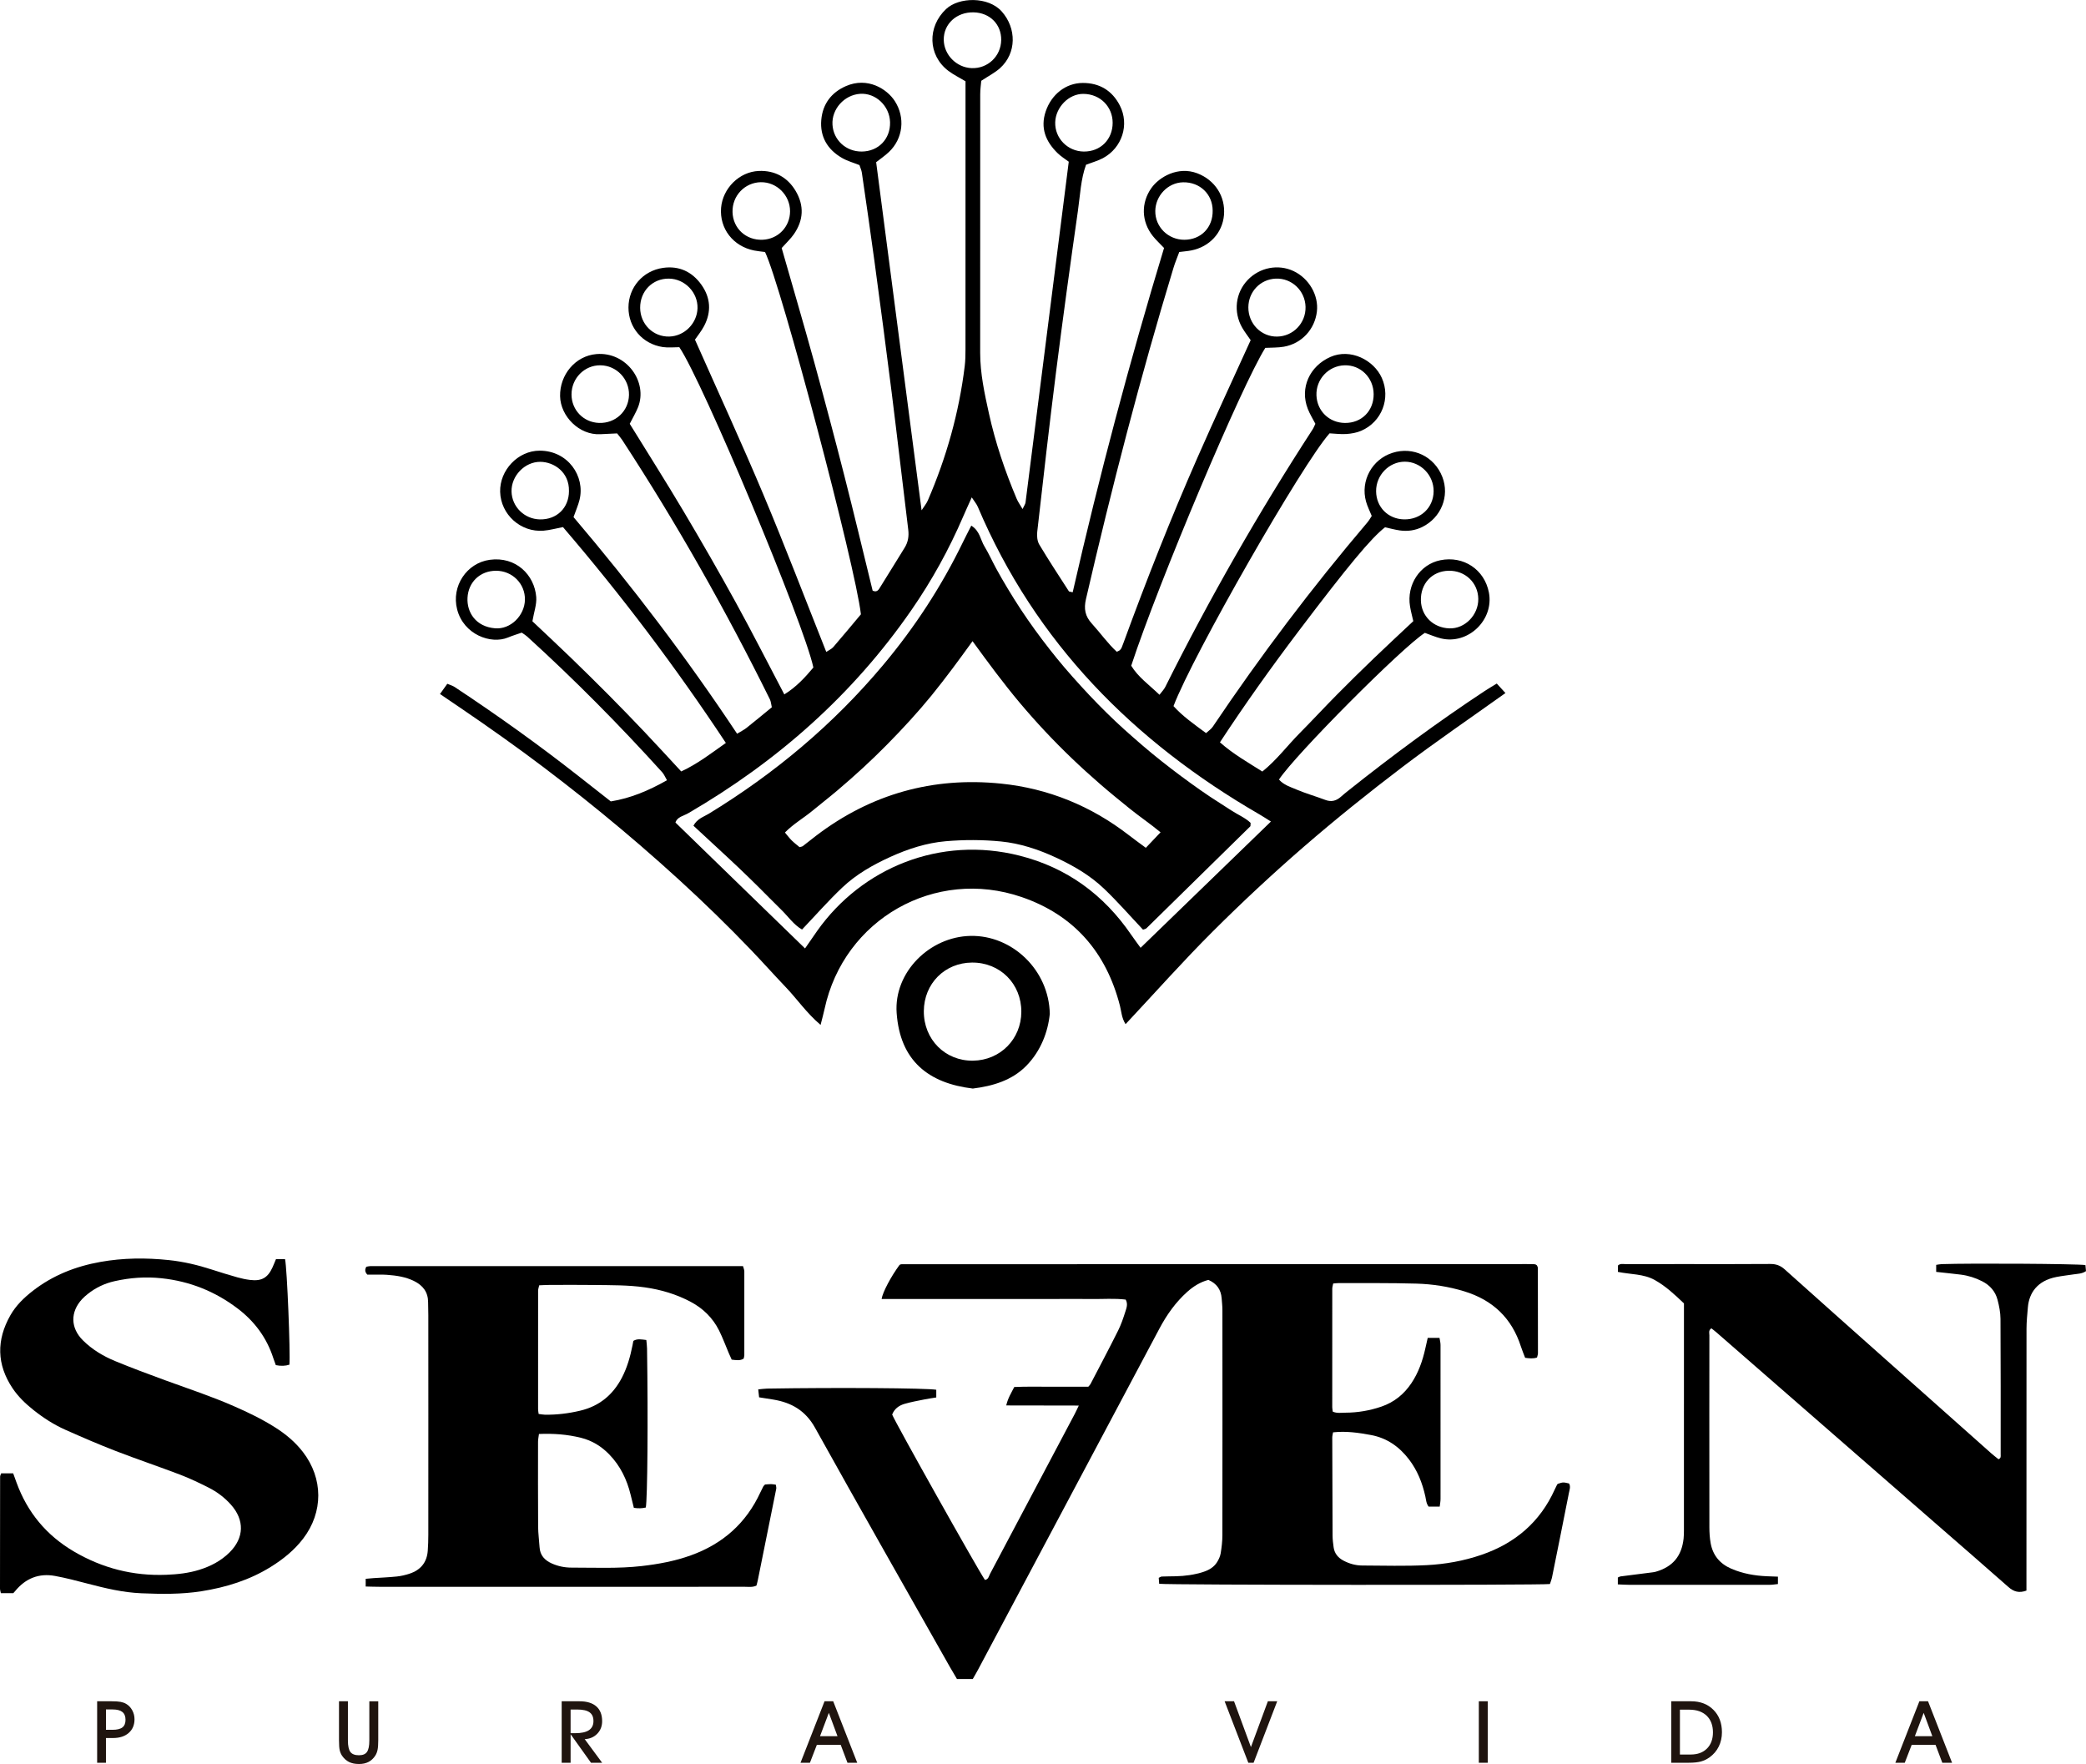 <?xml version="1.0" encoding="UTF-8"?>
<svg id="Capa_2" data-name="Capa 2" xmlns="http://www.w3.org/2000/svg" viewBox="0 0 1876.78 1586.99">
  <defs>
    <style>
      .cls-1 {
        fill: #1f140f;
      }

      .cls-1, .cls-2 {
        stroke-width: 0px;
      }

      .cls-2 {
        fill: #000;
      }
    </style>
  </defs>
  <g id="Capa_1-2" data-name="Capa 1">
    <g>
      <path class="cls-2" d="M970.6,1264.53c-22.67-.13-43.52.02-65.28-.11,1.52-6.67,4.5-11.19,7.21-16.58,11.14-.54,22.37-.19,33.59-.25,10.97-.06,21.94-.01,33.03-.01.74-.88,1.51-1.53,1.94-2.36,8.35-16.03,16.81-32,24.88-48.16,2.73-5.45,4.7-11.33,6.55-17.16,1.03-3.23,2.44-6.74.26-10.71-10.11-1.24-20.4-.38-30.65-.52-10.66-.15-21.32-.03-31.97-.03h-125.96c-10.31,0-20.62,0-31.02,0,.92-6.11,8.59-20.44,16.15-30.66.29-.15.56-.34.86-.44.3-.1.63-.15.95-.15,187.64-.05,375.29-.1,562.93-.14,1.94,0,3.87.04,5.81.07.32,0,.64.06.96.12.31.06.64.09.92.22.29.14.52.38,1.03.77.23.62.82,1.49.82,2.36.08,25.51.11,51.02.09,76.54,0,1.22-.5,2.45-.83,3.95-3.61,1.27-7.02.76-10.71.29-1.31-3.49-2.7-6.75-3.77-10.09-8.24-25.65-25.33-41.91-51.12-49.76-14.05-4.28-28.36-6.48-42.84-6.9-23.24-.68-46.5-.39-69.75-.49-1.57,0-3.14.22-5.21.38-.32,1.72-.83,3.21-.83,4.71-.05,35.53-.04,71.05-.02,106.58,0,1.25.28,2.49.47,3.99,3.8,1.69,7.7.96,11.46.94,11.04-.05,21.79-1.87,32.28-5.46,11.45-3.92,20.28-11.07,26.97-21.03,6.4-9.53,10.08-20.14,12.56-31.25.69-3.1,1.4-6.19,2.16-9.56h10.6c.32,2.09.92,4.23.92,6.37.06,46.18.05,92.37.01,138.55,0,2.18-.46,4.35-.75,6.87h-9.98c-2.15-2.78-2.26-6.05-2.94-9.15-2.67-12.11-7.14-23.42-14.76-33.36-8.78-11.46-19.9-19.26-34.24-21.9-11.06-2.04-22.18-3.69-34.04-2.4-.27,1.72-.71,3.23-.71,4.74.05,29.39.11,58.78.28,88.17.02,3.53.47,7.08.96,10.59.78,5.55,4.06,9.4,8.9,11.94,5.21,2.74,10.84,4.34,16.7,4.37,19.37.08,38.79.67,58.11-.32,16.72-.86,33.29-3.79,49.29-9.28,30.23-10.37,52.67-29.39,65.92-58.77.66-1.47,1.39-2.91,2.11-4.35.14-.28.41-.5.62-.74,4.75-1.54,4.75-1.62,10.14-.35,1.65,2.76.46,5.64-.07,8.36-4.99,25.32-10.08,50.62-15.2,75.92-.44,2.16-1.3,4.24-1.92,6.19-9.76,1.11-343.27.94-351.55-.22-.13-1.65-.26-3.45-.41-5.35,1.05-.47,1.88-1.14,2.74-1.17,4.19-.17,8.39-.15,12.58-.25,8.43-.2,16.73-1.3,24.77-3.9,5.01-1.62,9.53-4.21,12.38-8.78,1.5-2.4,2.81-5.17,3.26-7.93.89-5.39,1.54-10.9,1.54-16.36.09-67.5.06-135,.02-202.5,0-3.54-.41-7.08-.68-10.62-.59-7.79-4.44-13.27-11.93-16.54-7.16,1.87-13.39,5.72-18.98,10.71-10.49,9.38-18.47,20.68-25.04,33.02-38.81,72.96-77.59,145.93-116.39,218.9-15.61,29.36-31.22,58.72-46.84,88.06-1.5,2.82-3.15,5.57-4.73,8.37h-14.24c-2.14-3.64-4.3-7.2-6.35-10.82-40.51-71.66-81.28-143.19-121.29-215.13-8.61-15.48-21.15-22.72-37.57-25.44-4.12-.68-8.25-1.31-12.8-2.02-.26-2.43-.49-4.52-.78-7.14,3-.27,5.51-.66,8.03-.71,62.06-1.05,143.73-.49,152.15,1.05v6.91c-3.79.63-7.26,1.09-10.68,1.79-5.99,1.22-12.05,2.28-17.9,3.99-5.07,1.48-9.19,4.54-11.1,9.63,2.71,7.02,76.31,138.15,83.45,148.76,3.21-.44,3.54-3.45,4.66-5.55,17.73-33.35,35.36-66.74,53.03-100.12,7.7-14.55,15.42-29.09,23.11-43.65,1.02-1.93,1.91-3.92,3.67-7.57Z"/>
      <path class="cls-2" d="M329.01,1427.35v-6.96c2.52-.22,4.71-.45,6.91-.6,7.08-.48,14.18-.74,21.22-1.49,3.81-.4,7.64-1.31,11.29-2.51,9.87-3.22,15.61-10,16.42-20.5.37-4.82.5-9.67.51-14.51.04-35.19.03-70.39.03-105.58,0-30.67,0-61.35-.03-92.02,0-3.87-.18-7.75-.19-11.62-.01-9.12-4.69-15.1-12.57-19.02-7.67-3.82-15.96-5.01-24.35-5.63-3.86-.28-7.75-.13-11.62-.16-2.22-.02-4.45,0-6.12,0-2.36-2.52-2.24-4.57-1.02-7.06,1.03-.18,2.27-.58,3.5-.58,111.7-.03,223.41-.03,335.5-.03.46,1.79,1.18,3.26,1.18,4.73.06,25.18.04,50.37,0,75.55,0,.92-.37,1.84-.61,2.98-3.26,2.02-6.74,1.33-10.75.88-.84-1.87-1.77-3.84-2.62-5.85-2.91-6.81-5.45-13.81-8.76-20.42-5.65-11.28-14.33-19.78-25.49-25.72-12.95-6.89-26.75-10.97-41.26-13.03-15.09-2.15-30.27-1.93-45.43-2.14-13.56-.19-27.12-.07-40.68-.04-2.87,0-5.74.21-8.96.33-.39,1.86-.98,3.37-.98,4.88-.05,35.52-.05,71.03-.02,106.55,0,1.24.28,2.49.51,4.31,1.98.25,3.8.64,5.62.67,10.7.16,21.23-1.13,31.64-3.59,17.11-4.03,29.41-14.05,37.53-29.51,4.85-9.24,7.63-19.14,9.66-29.3.25-1.26.48-2.53.75-3.99,3.58-2.24,7.36-1.3,11.68-.81.23,2.61.61,5.11.64,7.62.98,63.19.4,135.67-1.11,143.08q-4.81,1.21-10.75.3c-.92-3.74-1.91-7.74-2.89-11.74-3.34-13.74-9.3-26.08-19.25-36.33-7.13-7.35-15.46-12.47-25.5-14.97-12.3-3.06-24.69-3.96-37.74-3.41-.33,2.67-.82,4.83-.82,6.99-.04,25.51-.08,51.02.08,76.52.04,6.11.93,12.22,1.29,18.34.43,7.35,4.65,11.78,10.97,14.62,5.67,2.55,11.7,3.76,17.87,3.75,20.97-.02,41.93.99,62.89-1.39,15.13-1.72,29.93-4.45,44.27-9.59,28.77-10.31,49.92-28.99,62.74-56.88.81-1.75,1.66-3.49,2.58-5.19.29-.55.85-.96,1.54-1.72,1.63-.11,3.54-.33,5.46-.34,1.25,0,2.5.28,4.23.5.16,1.35.61,2.59.39,3.7-5.5,27.52-11.07,55.02-16.64,82.52-.31,1.54-.78,3.05-1.17,4.58-3.64,1.7-7.24,1.04-10.72,1.05-26.8.06-53.6.03-80.4.03-82.66,0-165.32,0-247.97-.01-3.83,0-7.67-.15-12.49-.25Z"/>
      <path class="cls-2" d="M965.11,532.81c23.87-104.68,51.27-207.73,82.19-309.72-3.87-4.08-7.26-7.17-10.08-10.71-10.4-13.07-10.76-29.86-1.34-43.19,7.07-10.01,23.99-19.84,41.23-13.31,15.85,6,25.59,20.71,24.1,37.67-1.39,15.91-12.92,28.47-29.29,31.73-3.33.66-6.75.9-10.94,1.44-1.78,4.86-3.76,9.52-5.22,14.33-29.88,98.35-55.57,197.8-78.72,297.93-2.01,8.68-.82,15.36,5.27,22.02,7.69,8.41,14.25,17.85,22.47,25.37,1.34-.64,1.86-.8,2.28-1.1.45-.33.86-.75,1.21-1.19.35-.45.68-.94.89-1.47.65-1.59,1.26-3.2,1.85-4.82,20.51-56.08,42.41-111.62,66.43-166.29,15.46-35.18,31.7-70.02,47.79-105.47-2.54-3.71-5.36-7.3-7.62-11.22-8.16-14.19-6.07-31.45,5.01-43,10.77-11.22,27.36-14.43,41.15-7.95,13.95,6.56,22.77,21.82,21.04,36.42-1.9,16.01-13.6,28.78-29.62,31.62-5.52.98-11.25.74-16.79,1.06-21.23,33.64-95.9,210.59-120.64,285.95,6.12,10.13,15.97,17.08,25.43,26.15,2.12-2.82,4.06-4.73,5.21-7.04,39.8-79.71,83.95-156.92,132.51-231.62.93-1.42,1.53-3.06,2.54-5.13-2.22-4.31-4.96-8.67-6.81-13.38-7.42-18.87,1.63-38.57,20.43-46.81,17.95-7.87,38.91,2.75,46.15,18.93,8.16,18.25.04,39.53-18.55,47.55-4.1,1.77-8.79,2.59-13.28,2.9-5.08.35-10.24-.36-15.17-.6-24.1,26.79-123,199.5-140.42,245.39,8.19,9.12,18.46,16.27,29.27,24.29,2.15-1.99,4.55-3.49,6-5.64,42.99-63.93,89.35-125.31,139.25-184.01,1.45-1.71,2.53-3.74,3.84-5.71-1.82-4.51-3.93-8.61-5.14-12.96-5.19-18.66,5.39-37.97,23.79-43.82,18.61-5.93,37.72,3.29,44.86,21.64,6.73,17.29-1.06,36.69-18.07,45.07-6.38,3.14-13.16,4.08-20.11,3.11-4.51-.63-8.92-1.88-13.38-2.85-12.67,9.89-33.25,34.66-77.87,93.62-24.54,32.43-48.14,65.52-70.66,99.85,12.09,10.69,25.05,17.96,38.15,26.28,12.87-10.31,22.42-23.25,33.61-34.54,11.32-11.42,22.24-23.24,33.55-34.67,10.9-11.03,21.98-21.89,33.16-32.64,11.58-11.14,23.38-22.05,35.5-33.44-1.01-4.5-2.21-8.83-2.94-13.24-3.23-19.57,8.88-37.88,27.35-41.59,20.79-4.17,39.61,8.36,43.6,29.02,4.77,24.7-18.72,47.27-43.15,41.32-4.96-1.21-9.71-3.32-14.45-4.98-20.26,12.87-116.39,109.38-131.26,131.96,4.14,4.81,10.28,6.69,15.84,9.03,8.44,3.55,17.3,6.08,25.87,9.31,5.54,2.09,10.04.76,14.22-3.03,2.13-1.93,4.38-3.71,6.63-5.5,39.57-31.48,80.19-61.52,122.41-89.38,3.33-2.2,6.8-4.21,10.98-6.78,2.62,2.86,5.1,5.57,7.81,8.53-31.62,22.6-62.91,43.9-93,66.78-30.16,22.93-59.77,46.68-88.4,71.49-28.19,24.43-55.56,49.93-81.97,76.28-26.69,26.63-51.75,54.87-78.41,83.35-3.57-5.62-3.73-11.34-5.08-16.62-12.33-48.07-41.32-81.57-88.39-97.73-77.82-26.72-159.94,19.75-177.35,100.68-.93,4.32-2.14,8.58-3.58,14.33-12.7-10.78-21.06-23.2-31.26-33.87-10.72-11.21-21.02-22.81-31.76-34-10.34-10.77-20.87-21.37-31.56-31.79-10.69-10.42-21.57-20.67-32.59-30.75-11.44-10.46-23.06-20.75-34.79-30.89-11.3-9.76-22.75-19.36-34.3-28.82-11.56-9.46-23.23-18.77-35.03-27.93-11.79-9.16-23.7-18.18-35.74-27.01-12.5-9.17-25.16-18.13-37.88-27.01-12.16-8.48-24.47-16.74-37.5-25.62,2.56-3.58,4.44-6.21,6.58-9.2,2.5,1.07,4.73,1.66,6.56,2.87,38.36,25.32,75.71,52.05,111.86,80.45,9.46,7.43,18.93,14.87,28.67,22.51,17.95-2.87,34.1-9.76,50.55-19.04-1.58-2.69-2.59-5.3-4.33-7.23-38.58-42.61-78.96-83.44-121.5-122.1-1.25-1.14-2.76-2-4.84-3.48-3.89,1.36-8.2,2.65-12.34,4.37-15.39,6.41-39.92-2.58-45.78-25.23-5.42-20.95,8.62-41.83,29.36-44.66,23.47-3.21,40.24,13.58,41.8,33.51.52,6.6-2.03,13.44-3.45,21.79,10.78,10.2,22.48,21.1,33.98,32.2,11.57,11.17,23.03,22.46,34.37,33.87,10.93,11,21.73,22.14,32.4,33.39,11.04,11.64,21.86,23.49,33.13,35.64,14.59-6.74,26.68-16.11,40.16-25.65-45.25-68.41-93.91-132.81-146.55-194.18-6.36,1.21-11.87,2.78-17.48,3.23-20.57,1.66-38.48-14.54-39.04-34.94-.53-19.35,15.99-37.09,35.65-37.05,25.51.05,40.99,23.14,35.78,44.19-1.22,4.94-3.32,9.66-5.41,15.57,52.52,61.81,101.79,126.57,147.17,194.91,3.73-2.29,6.29-3.52,8.45-5.24,7.61-6.04,15.08-12.26,22.79-18.56-.67-2.86-.78-5.2-1.74-7.13-39.75-80.38-83.83-158.29-132.89-233.37-1.24-1.9-2.78-3.61-4.57-5.9-4.97.23-10.04.45-15.12.72-18.94,1-35.8-16.12-36.18-34.17-.4-19.24,13.66-36.32,32.68-37.92,27.17-2.28,46.59,25.28,37.38,48.01-1.92,4.74-4.59,9.18-7.4,14.72,15.92,25.8,32.48,51.89,48.27,78.45,16.13,27.14,31.89,54.52,47.1,82.19,14.91,27.12,28.93,54.74,43.7,82.81,10.84-6.67,18.79-15.42,26.15-24.2-8.35-39.48-99.91-257.98-120.61-288.18-4.64,0-9.81.62-14.78-.11-18.32-2.71-31.05-17.63-30.97-35.65.08-18.04,12.94-33.02,31.14-35.6,14.38-2.04,26.04,3.42,34.38,15.05,8.43,11.76,9.25,24.54,2.45,37.4-2.38,4.5-5.69,8.51-8.14,12.12,20.77,46.85,41.93,92.71,61.5,139.25,19.56,46.52,37.54,93.72,56.63,141.68,2.2-1.49,4.75-2.54,6.36-4.4,8.62-9.96,17-20.12,24.81-29.42-5.02-44-71.87-296.35-86.26-325.95-3.02-.41-6.43-.69-9.77-1.35-18.94-3.74-31.29-19.72-29.77-38.38,1.43-17.43,16.27-32.51,34.02-33.2,14.2-.56,25.74,5.61,33.09,18.03,7.78,13.14,7.09,26.36-1.62,38.87-2.91,4.18-6.74,7.71-10.98,12.46,9.61,33.61,19.63,67.65,29.06,101.84,9.45,34.3,18.57,68.69,27.37,103.16,8.79,34.42,17.01,68.99,25.42,103.25,4.19,1.95,5.58-1.24,6.95-3.4,7.36-11.64,14.44-23.46,21.76-35.13,3.22-5.13,4.04-10.48,3.31-16.44-5.03-41.03-9.74-82.1-14.88-123.12-4.93-39.3-10.15-78.57-15.45-117.83-3.61-26.74-7.53-53.43-11.4-80.13-.32-2.21-1.34-4.32-2.15-6.82-5.32-2.13-10.9-3.65-15.73-6.45-13.01-7.54-19.94-19.05-18.62-34.25,1.25-14.3,9.07-24.66,22.22-30.39,19.4-8.44,36.86,2.5,43.95,13.51,9.47,14.69,7.5,33.57-5.19,45.69-3.67,3.51-7.95,6.38-11.61,9.28,13.61,104.23,27.12,207.77,40.88,313.19,2.38-3.72,4.4-6.09,5.58-8.82,16.75-38.69,28.08-78.89,33.21-120.78.63-5.11.7-10.31.7-15.47.04-75.83.03-151.66.03-227.48,0-4.54,0-9.08,0-13.44-5.8-3.49-10.97-5.99-15.45-9.4-18.53-14.09-18.98-39.64-2.05-55.57,11.65-10.96,38.06-11.39,50.1,2.18,13.43,15.14,13.41,37.51-1.54,50.98-4.61,4.16-10.37,7.05-16.9,11.38-.25,3.11-.92,7.6-.93,12.1-.07,77.55-.06,155.1-.04,232.65,0,18.51,3.9,36.48,7.86,54.43,5.83,26.43,14.45,51.96,24.98,76.85,1.23,2.92,3.16,5.54,5.3,9.22,1.32-2.86,2.46-4.32,2.67-5.91,12.98-101.9,25.88-203.8,38.89-306.55-3.02-2.3-6.98-4.7-10.19-7.85-10.59-10.4-15.56-22.57-10.54-37.44,5.11-15.14,17.97-25.52,33.31-25.57,14.96-.05,26.46,6.74,33.41,20.33,8.73,17.06,2.1,38.02-15.22,47.32-4.47,2.4-9.5,3.74-15.21,5.92-4.76,13.01-5.31,27.44-7.32,41.49-6.9,48.3-13.55,96.65-19.69,145.06-6.07,47.84-11.47,95.77-16.91,143.69-.43,3.75,0,8.36,1.85,11.48,8.5,14.24,17.65,28.09,26.62,42.04.22.34,1.03.29,3.4.88ZM724.29,853.27c3.98-5.75,7.47-10.91,11.08-15.99,40.13-56.44,110.28-85.64,182.08-67.44,42.33,10.73,75.56,35.02,100.23,71.05,2.77,4.04,5.72,7.95,8.51,11.81,39.5-38.26,78.09-75.65,117.26-113.59-3.5-2.18-6.78-4.37-10.18-6.34-113.52-65.66-201.67-154.56-253.51-276.74-1.15-2.7-3.18-5.02-5.47-8.56-3.04,6.78-5.45,11.97-7.71,17.22-12.72,29.62-28.26,57.71-46.6,84.2-52.86,76.37-120.76,136.24-200.82,182.77-4.14,2.41-9.84,3.19-11.46,8.36,38.69,37.58,76.92,74.72,116.58,113.24ZM684.54,163.92c-14.48.25-25.85,12.23-25.48,26.85.37,14.69,12.12,25.52,27.03,24.93,14-.56,24.71-11.66,24.73-25.62.02-14.43-12-26.39-26.28-26.15ZM1263.95,415.36c-14.21-.02-26.02,12.15-25.86,26.67.15,14.19,10.74,24.88,25,25.23,15.07.37,26.58-10.48,26.75-25.23.17-14.5-11.62-26.64-25.89-26.67ZM540.21,328.64c-14.35-.16-26.05,11.67-26.01,26.3.04,13.99,10.77,25.07,24.75,25.55,14.79.51,26.64-10.54,26.95-25.14.31-14.5-11.27-26.55-25.69-26.71ZM511.89,441.85c.4-17.16-13.59-26.29-25.78-26.36-14.06-.08-26.23,12.74-25.88,26.75.34,13.69,11.54,24.72,25.42,25.04,15.22.35,26.19-10.28,26.25-25.42ZM800.79,109.96c-.37-14.58-12.87-26.47-26.86-25.56-14.29.93-25.79,13.73-24.94,27.78.83,13.84,12.16,24.24,26.29,24.16,15.04-.09,25.89-11.32,25.51-26.38ZM472.27,539.63c.33-14.42-11.31-26.14-25.97-26.14-14.34,0-25.01,10.21-25.69,24.43-.62,12.9,7.33,25.9,24.84,27.34,13.87,1.14,26.5-11.36,26.83-25.63ZM601.76,250.66c-14.66-.15-25.9,11.29-25.81,26.25.09,14.79,11.76,26.29,26.26,25.87,13.59-.39,24.95-11.81,25.34-25.46.41-14.26-11.45-26.52-25.8-26.66ZM1149.03,302.81c14.49-.21,25.94-12.19,25.57-26.75-.37-14.6-12.47-26.02-26.88-25.39-13.85.61-24.5,11.8-24.57,25.83-.08,14.71,11.54,26.52,25.88,26.31ZM1235.88,354.55c-.12-14.81-11.79-26.34-26.21-25.9-14.48.44-25.83,12.62-25.25,27.12.56,14.04,11.5,24.61,25.61,24.74,15.02.14,25.97-10.87,25.85-25.96ZM1303.26,513.48c-14.95.34-25.36,11.73-24.87,26.95.45,13.87,11.15,24.4,25.62,24.89,14.1.48,26.18-12.21,26.01-26.49-.17-14.62-11.85-25.69-26.76-25.35ZM975.09,136.34c15.02.15,25.96-10.87,25.97-25.85,0-14.28-10.93-25.87-26.27-26.03-13.3-.14-24.97,12.08-25.41,25.47-.48,14.35,11.12,26.26,25.71,26.41ZM1091.04,189.41c-.06-14.72-11.54-25.7-26.62-25.4-13.69.27-24.79,12.08-25,25.72-.22,14.36,11.54,26.03,26.17,25.98,15.04-.05,25.73-11.1,25.45-26.3ZM900.79,35.98c.16-14.12-10.21-24.52-24.79-24.87-15.34-.37-27.08,10.42-26.9,24.72.17,13.48,11.43,24.91,25.07,25.46,14.51.58,26.45-10.77,26.61-25.31Z"/>
      <path class="cls-2" d="M1741.99,1144.27v-6.32c1.84-.26,3.39-.62,4.95-.67,26.82-.89,120.37-.32,129.32.84.16,1.66.33,3.45.52,5.45-3.5,2.45-7.44,2.36-11.19,2.94-5.1.78-10.24,1.33-15.3,2.31-17.48,3.37-24.7,14.54-25.79,27.26-.55,6.42-1.23,12.86-1.24,19.29-.09,74.6-.06,149.21-.06,223.81v11.8c-6.55,2.43-11.38,1.07-16.21-3.2-21.29-18.82-42.78-37.41-64.21-56.09-66.21-57.71-132.43-115.43-198.65-173.14-1.41-1.23-2.93-2.35-4.39-3.51-2.79,1.8-1.8,4.27-1.8,6.31-.07,22.61-.05,45.21-.05,67.82,0,34.88-.04,69.76.05,104.64.01,4.82.28,9.71,1.13,14.44,1.96,10.97,8.25,18.59,18.58,23.05,10.24,4.42,20.95,6.29,31.98,6.79,3.18.14,6.36.24,9.99.37v6.64c-2.3.23-4.75.68-7.2.68-20.35.06-40.69.03-61.04.03-21.96,0-43.92.02-65.88-.02-3.17,0-6.34-.24-9.92-.38v-6.17c.83-.34,1.67-.9,2.57-1.02,9.58-1.26,19.17-2.44,28.76-3.66.96-.12,1.93-.28,2.85-.55,15.17-4.39,23.24-13.97,24.98-29.74.28-2.56.31-5.16.31-7.74.02-66.21.02-132.41.02-198.62,0-1.61,0-3.22,0-5.28-8.08-7.7-16.23-15.42-26.19-21-10.2-5.71-21.83-4.96-33.24-7.36v-5.66c2-2.1,4.73-1.31,7.19-1.32,17.44-.07,34.88-.04,52.32-.04,25.84,0,51.67.12,77.51-.1,5.19-.04,9.15,1.36,13.02,4.84,30.28,27.18,60.71,54.2,91.1,81.25,31.6,28.13,63.21,56.24,94.83,84.34,2.12,1.88,4.4,3.59,6.45,5.25,2.43-.98,1.95-2.8,1.95-4.27.01-40.69.08-81.39-.16-122.08-.03-5.73-1.21-11.56-2.66-17.13-1.96-7.52-6.8-13.05-13.81-16.62-6.1-3.11-12.52-5.15-19.29-6-7.02-.88-14.07-1.57-22.11-2.46Z"/>
      <path class="cls-2" d="M11.95,1433.29H.75c-.31-1.63-.75-2.87-.75-4.11,0-33.57.02-67.15.1-100.72,0-.9.56-1.8.95-2.96h10.8c1.06,2.91,2.03,5.6,3.01,8.28,9.75,26.82,26.87,47.46,51.5,61.96,25.71,15.13,53.37,22.2,83.2,21.04,10.04-.39,19.94-1.45,29.56-4.43,10.31-3.19,19.69-8.04,27.43-15.72,13.21-13.11,13.61-29.16,1.11-43.07-5.68-6.32-12.39-11.39-19.92-15.18-8.34-4.2-16.79-8.28-25.5-11.61-19.26-7.35-38.83-13.91-58.05-21.34-15.32-5.92-30.41-12.45-45.42-19.13-10.34-4.6-19.85-10.76-28.72-17.82-7.11-5.65-13.64-11.91-18.72-19.48-14.37-21.44-14.61-43.45-2-65.67,5-8.81,12.21-15.79,20.18-21.99,17.97-13.97,38.47-22.04,60.72-26.02,20.49-3.67,41.11-3.83,61.73-1.66,13.15,1.38,26.02,4.42,38.63,8.52,7.65,2.49,15.36,4.84,23.1,7.03,3.7,1.05,7.52,1.84,11.34,2.31,10.3,1.27,15.84-1.9,20.09-11.18,1.07-2.33,2-4.73,3.18-7.52h8.17c1.8,7.99,4.87,84.26,3.92,94.92q-5.45,1.8-12.23.42c-.71-1.96-1.53-4.05-2.22-6.18-5.91-18.44-16.92-33.26-32.25-44.86-20.24-15.31-42.88-24.41-68.31-27.12-14.36-1.53-28.33-.52-42.24,2.61-8.91,2-17.06,5.84-24.23,11.58-1.76,1.41-3.49,2.89-5.02,4.53-10.74,11.58-10.53,25.94.67,37.09,8.35,8.32,18.36,14.3,29.14,18.74,14.89,6.13,29.98,11.78,45.1,17.29,20.58,7.5,41.39,14.37,61.49,23.17,12.72,5.57,25.2,11.56,36.96,18.98,9.62,6.07,18.28,13.22,25.28,22.3,18.35,23.78,18.45,54.14.21,77.97-7.96,10.41-17.98,18.47-29.01,25.34-19.19,11.95-40.3,18.48-62.5,21.98-17.97,2.83-36.05,2.57-54.1,1.82-16.49-.69-32.51-4.53-48.44-8.71-9.64-2.53-19.32-5.07-29.12-6.87-14.59-2.69-26.64,2.19-36,13.69-.41.5-.86.96-1.59,1.79Z"/>
      <path class="cls-2" d="M944.5,912.14c-1.59,16.02-7.97,33.32-21.15,46.74-12.84,13.08-30.11,18.23-48.11,20.45-39.85-4.77-65.48-24.92-68.53-68.03-2.59-36.6,29.66-68.6,66.49-69.31,37.39-.72,70.55,30.6,71.3,70.15ZM831.17,909.66c-.17,25.46,19.18,44.95,44.28,44.59,24.47-.35,43.3-19.35,43.44-43.84.15-25.33-19.11-44.6-44.39-44.43-24.53.17-43.16,18.95-43.33,43.67Z"/>
      <path class="cls-2" d="M1125.18,740.36c-.17,2.01,0,2.79-.3,3.08-31.09,30.59-62.22,61.15-93.39,91.66-.72.71-2,.84-3.12,1.28-11.69-12.38-22.92-25.3-35.27-37.05-12.54-11.94-27.49-20.59-43.24-27.89-15.76-7.3-32.25-12.74-49.36-14.41-16.47-1.61-33.31-1.63-49.8-.19-17.14,1.5-33.68,6.84-49.48,14.01-15.78,7.16-30.83,15.71-43.41,27.62-12.44,11.77-23.78,24.71-36.22,37.79-7.44-4.17-12.61-11.94-19.1-18.21-6.6-6.39-12.97-13.03-19.5-19.49-6.13-6.06-12.29-12.08-18.53-18.02-6.66-6.33-13.43-12.54-20.17-18.8-6.66-6.18-13.34-12.35-20.4-18.88,3.37-6.36,9.24-7.98,13.87-10.81,59.3-36.21,111.88-80.25,156.61-133.53,28.57-34.04,52.68-70.94,72.06-110.93,2.22-4.58,4.59-9.09,7.43-14.69,7.7,4.67,8.24,12.74,11.84,18.65,3.87,6.36,6.9,13.23,10.47,19.77,3.3,6.04,6.75,12.01,10.3,17.91,3.85,6.39,7.79,12.73,11.9,18.96,4.11,6.23,8.38,12.36,12.75,18.41,4.37,6.05,8.89,12,13.49,17.87,4.25,5.42,8.61,10.77,13.08,16.01,4.84,5.68,9.81,11.26,14.85,16.77,5.04,5.51,10.14,10.96,15.37,16.29,5.22,5.33,10.56,10.56,15.98,15.69,5.01,4.73,10.15,9.33,15.33,13.87,5.61,4.93,11.25,9.81,17.01,14.56,5.76,4.75,11.62,9.37,17.54,13.92,5.92,4.55,11.91,9,17.96,13.37,5.58,4.03,11.23,7.99,16.96,11.82,6.21,4.14,12.58,8.03,18.81,12.14,6.06,4.01,13.01,6.81,17.68,11.43ZM875.01,576.81c-6.48,8.87-12.1,16.76-17.94,24.49-6.22,8.24-12.48,16.45-19.01,24.45-6.17,7.55-12.56,14.93-19.12,22.14-6.94,7.64-14.07,15.12-21.33,22.46-6.86,6.93-13.87,13.72-21.04,20.33-7.59,6.99-15.35,13.82-23.22,20.49-7.44,6.3-15.16,12.27-22.68,18.47-7.82,6.45-16.8,11.54-24.47,19.35,2.56,3.01,4.21,5.27,6.18,7.19,2.35,2.28,4.99,4.28,6.98,5.96,1.7-.48,2.36-.49,2.78-.81,4.09-3.15,8.1-6.4,12.2-9.52,49.28-37.51,105.04-53.1,166.35-46.82,42.47,4.35,80.98,20.1,114.94,46.37,4.84,3.75,9.82,7.32,15.28,11.38,4.53-4.77,8.34-8.78,13.25-13.95-9.63-7.95-19.07-14.29-27.87-21.41-8.92-7.22-17.84-14.44-26.5-21.96-8.66-7.52-17.17-15.23-25.45-23.17-8.28-7.94-16.36-16.09-24.2-24.46-7.84-8.37-15.47-16.96-22.84-25.74-7.37-8.78-14.44-17.83-21.4-26.94-6.92-9.05-13.55-18.31-20.91-28.3Z"/>
      <g>
        <path class="cls-1" d="M95.34,1585.89h-7.94v-55.32h12.84c3.62,0,6.38.18,8.26.53,1.89.36,3.54.95,4.96,1.79,2.3,1.34,4.14,3.26,5.51,5.76,1.37,2.49,2.05,5.2,2.05,8.11,0,5.14-1.74,9.24-5.21,12.29-3.47,3.05-8.17,4.58-14.1,4.58h-6.38v22.27ZM95.34,1556.25h5.81c4.13,0,7.12-.72,8.99-2.17,1.86-1.44,2.79-3.74,2.79-6.88s-.94-5.47-2.83-6.99c-1.89-1.52-4.78-2.28-8.68-2.28h-6.08v18.31Z"/>
        <path class="cls-1" d="M305,1530.57h8.02v35.18c0,5.02.75,8.5,2.24,10.45,1.49,1.95,4.04,2.93,7.64,2.93s5.84-.99,7.26-2.98c1.42-1.99,2.13-5.45,2.13-10.39v-35.18h8.02v35.11c0,3.75-.21,6.62-.63,8.63-.42,2-1.11,3.74-2.07,5.21-1.67,2.53-3.7,4.41-6.1,5.64-2.39,1.23-5.21,1.84-8.45,1.84-3.55,0-6.54-.6-8.97-1.79-2.43-1.19-4.53-3.06-6.31-5.62-.99-1.47-1.7-3.12-2.13-4.94-.43-1.82-.65-4.81-.65-8.97v-35.11Z"/>
        <path class="cls-1" d="M513.37,1585.89h-8.02v-55.32h15.96c6.64,0,11.7,1.53,15.2,4.6s5.24,7.5,5.24,13.3c0,4.51-1.46,8.28-4.39,11.3-2.93,3.03-6.69,4.65-11.3,4.88l15.69,21.24h-10.03l-18.35-25.68v25.68ZM513.37,1559.29h4.1c5.55,0,9.68-.9,12.39-2.7,2.71-1.8,4.07-4.53,4.07-8.21s-1.17-6.19-3.5-7.87c-2.33-1.67-6.02-2.51-11.06-2.51h-6v21.28Z"/>
        <path class="cls-1" d="M734.92,1569.78l-6.23,16.11h-8.47l21.62-55.32h7.79l21.62,55.32h-8.78l-6.08-16.11h-21.47ZM753.5,1561.99l-7.79-21.01-7.94,21.01h15.73Z"/>
        <path class="cls-1" d="M1127.87,1585.89h-4.75l-21.32-55.32h8.47l15.2,41.22,15.24-41.22h8.4l-21.24,55.32Z"/>
        <path class="cls-1" d="M1338.52,1585.89h-8.02v-55.32h8.02v55.32Z"/>
        <path class="cls-1" d="M1519.18,1585.89h-15.54v-55.32h17.82c8.31,0,15.01,2.57,20.12,7.71,5.1,5.14,7.66,11.85,7.66,20.14,0,4.71-.96,9.01-2.87,12.88-1.91,3.88-4.67,7.11-8.26,9.69-2.43,1.75-5.03,3-7.79,3.76-2.76.76-6.47,1.14-11.13,1.14ZM1511.43,1578.48h9.73c6.16,0,11.02-1.79,14.61-5.38,3.58-3.58,5.38-8.45,5.38-14.61s-1.9-11.37-5.7-14.97c-3.8-3.6-9.06-5.4-15.77-5.4h-8.25v40.35Z"/>
        <path class="cls-1" d="M1719.95,1569.78l-6.23,16.11h-8.47l21.62-55.32h7.79l21.62,55.32h-8.78l-6.08-16.11h-21.47ZM1738.53,1561.99l-7.79-21.01-7.94,21.01h15.73Z"/>
      </g>
    </g>
  </g>
</svg>
